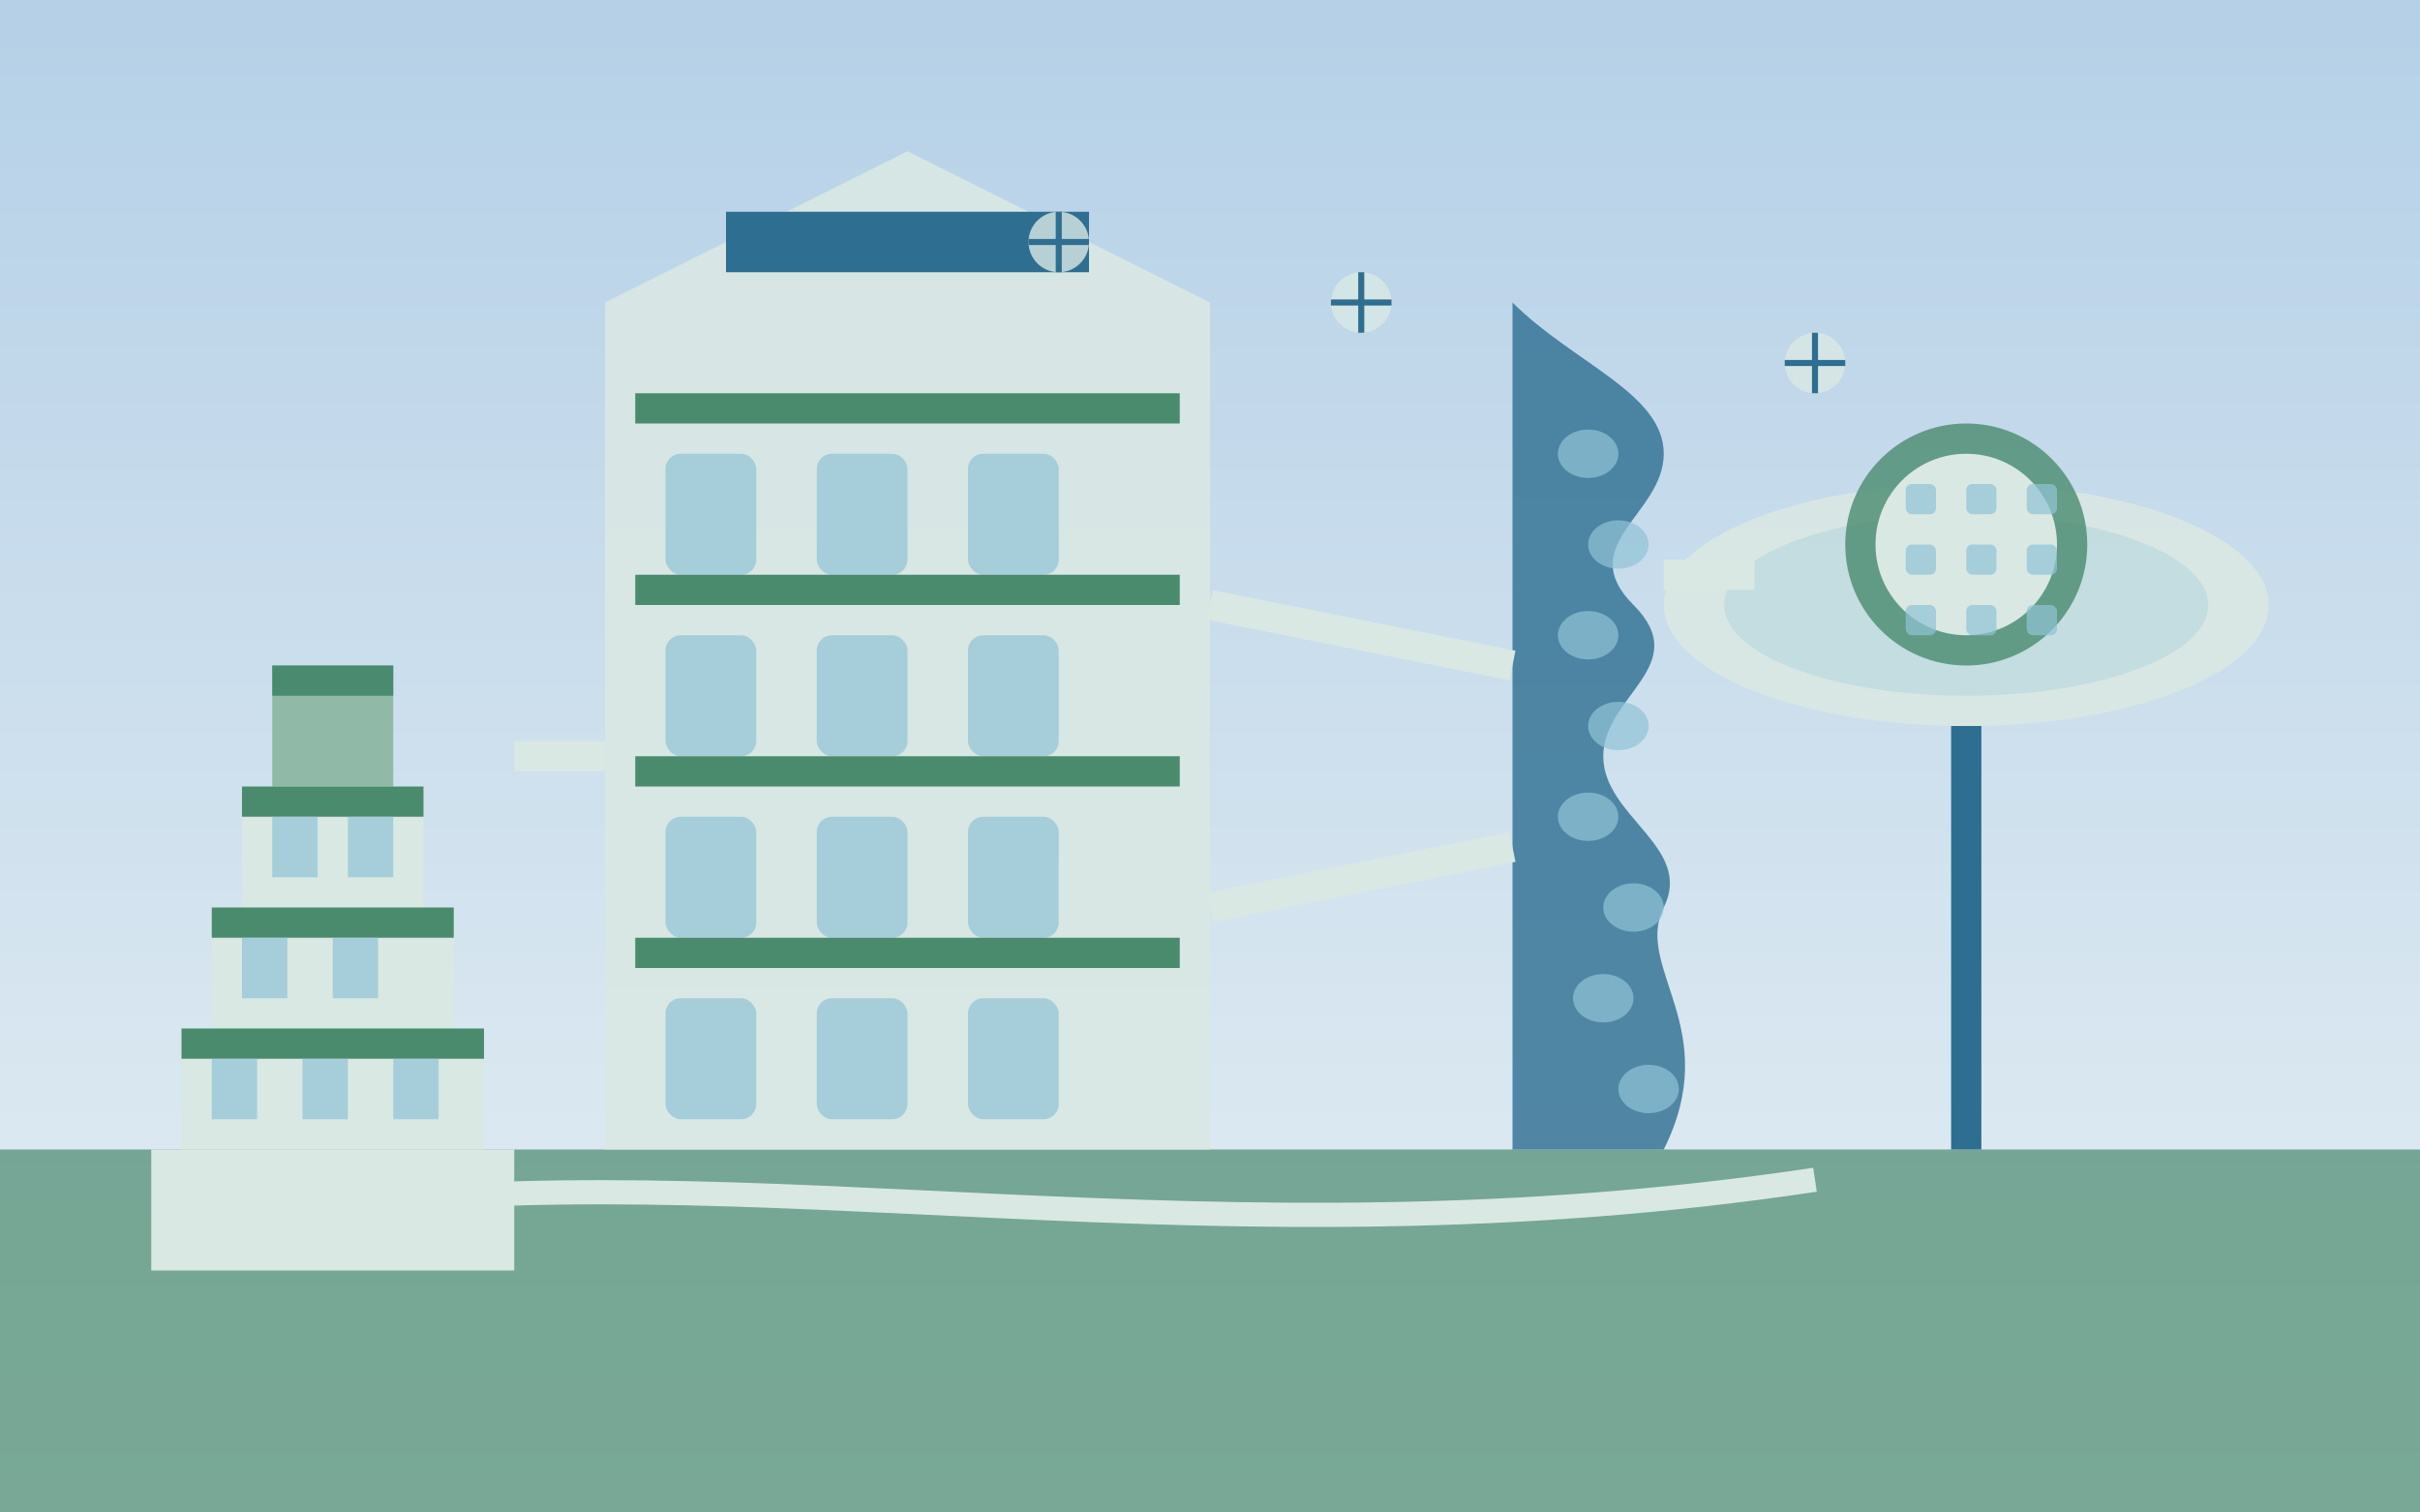 <svg width="800" height="500" viewBox="0 0 800 500" xmlns="http://www.w3.org/2000/svg">
  <rect x="0" y="0" width="800" height="500" fill="#333333" stroke="none"/>
  <!-- Sky background -->
  <defs>
    <linearGradient id="skyGradient" x1="0%" y1="0%" x2="0%" y2="100%">
      <stop offset="0%" stop-color="#B5D0E7" />
      <stop offset="100%" stop-color="#E7F0F4" />
    </linearGradient>
  </defs>
  <rect width="800" height="500" fill="url(#skyGradient)"/>
  
  <!-- Ground -->
  <rect y="380" width="800" height="120" fill="#4A8B6E" opacity="0.7"/>
  
  <!-- Futuristic city elements -->
  
  <!-- Main innovative building -->
  <path d="M200,380 L200,100 L300,50 L400,100 L400,380 Z" fill="#D9E8E3" opacity="0.9"/>
  
  <!-- Windows on main building -->
  <rect x="220" y="150" width="30" height="40" rx="5" fill="#90C4D6" opacity="0.7"/>
  <rect x="270" y="150" width="30" height="40" rx="5" fill="#90C4D6" opacity="0.7"/>
  <rect x="320" y="150" width="30" height="40" rx="5" fill="#90C4D6" opacity="0.7"/>
  
  <rect x="220" y="210" width="30" height="40" rx="5" fill="#90C4D6" opacity="0.7"/>
  <rect x="270" y="210" width="30" height="40" rx="5" fill="#90C4D6" opacity="0.7"/>
  <rect x="320" y="210" width="30" height="40" rx="5" fill="#90C4D6" opacity="0.7"/>
  
  <rect x="220" y="270" width="30" height="40" rx="5" fill="#90C4D6" opacity="0.7"/>
  <rect x="270" y="270" width="30" height="40" rx="5" fill="#90C4D6" opacity="0.7"/>
  <rect x="320" y="270" width="30" height="40" rx="5" fill="#90C4D6" opacity="0.7"/>
  
  <rect x="220" y="330" width="30" height="40" rx="5" fill="#90C4D6" opacity="0.7"/>
  <rect x="270" y="330" width="30" height="40" rx="5" fill="#90C4D6" opacity="0.7"/>
  <rect x="320" y="330" width="30" height="40" rx="5" fill="#90C4D6" opacity="0.7"/>
  
  <!-- Green features on main building -->
  <rect x="210" y="130" width="180" height="10" fill="#4A8B6E"/> <!-- Vertical garden -->
  <rect x="210" y="190" width="180" height="10" fill="#4A8B6E"/> <!-- Vertical garden -->
  <rect x="210" y="250" width="180" height="10" fill="#4A8B6E"/> <!-- Vertical garden -->
  <rect x="210" y="310" width="180" height="10" fill="#4A8B6E"/> <!-- Vertical garden -->
  
  <!-- Solar panels on roof -->
  <rect x="240" y="70" width="120" height="20" fill="#2E6E91"/>
  
  <!-- Twisted tower building -->
  <path d="M500,380 L500,100 C520,120 550,130 550,150 C550,170 520,180 540,200 C560,220 530,230 530,250 C530,270 560,280 550,300 C540,320 570,340 550,380 Z" fill="#2E6E91" opacity="0.8"/>
  
  <!-- Windows on twisted tower -->
  <ellipse cx="525" cy="150" rx="10" ry="8" fill="#90C4D6" opacity="0.7"/>
  <ellipse cx="535" cy="180" rx="10" ry="8" fill="#90C4D6" opacity="0.7"/>
  <ellipse cx="525" cy="210" rx="10" ry="8" fill="#90C4D6" opacity="0.7"/>
  <ellipse cx="535" cy="240" rx="10" ry="8" fill="#90C4D6" opacity="0.7"/>
  <ellipse cx="525" cy="270" rx="10" ry="8" fill="#90C4D6" opacity="0.7"/>
  <ellipse cx="540" cy="300" rx="10" ry="8" fill="#90C4D6" opacity="0.7"/>
  <ellipse cx="530" cy="330" rx="10" ry="8" fill="#90C4D6" opacity="0.7"/>
  <ellipse cx="545" cy="360" rx="10" ry="8" fill="#90C4D6" opacity="0.7"/>
  
  <!-- Circular floating platform -->
  <ellipse cx="650" cy="200" rx="100" ry="40" fill="#D9E8E3" opacity="0.9"/>
  <ellipse cx="650" cy="200" rx="80" ry="30" fill="#90C4D6" opacity="0.3"/>
  
  <!-- Circular building on platform -->
  <circle cx="650" cy="180" r="40" fill="#4A8B6E" opacity="0.8"/>
  <circle cx="650" cy="180" r="30" fill="#D9E8E3"/>
  
  <!-- Windows on circular building -->
  <rect x="630" y="160" width="10" height="10" rx="2" fill="#90C4D6" opacity="0.7"/>
  <rect x="650" y="160" width="10" height="10" rx="2" fill="#90C4D6" opacity="0.7"/>
  <rect x="670" y="160" width="10" height="10" rx="2" fill="#90C4D6" opacity="0.7"/>
  
  <rect x="630" y="180" width="10" height="10" rx="2" fill="#90C4D6" opacity="0.7"/>
  <rect x="650" y="180" width="10" height="10" rx="2" fill="#90C4D6" opacity="0.7"/>
  <rect x="670" y="180" width="10" height="10" rx="2" fill="#90C4D6" opacity="0.7"/>
  
  <rect x="630" y="200" width="10" height="10" rx="2" fill="#90C4D6" opacity="0.7"/>
  <rect x="650" y="200" width="10" height="10" rx="2" fill="#90C4D6" opacity="0.7"/>
  <rect x="670" y="200" width="10" height="10" rx="2" fill="#90C4D6" opacity="0.7"/>
  
  <!-- Support structure for floating platform -->
  <rect x="645" y="240" width="10" height="140" fill="#2E6E91"/>
  
  <!-- Terraced garden building -->
  <rect x="50" y="380" width="120" height="40" fill="#D9E8E3"/>
  <rect x="60" y="340" width="100" height="40" fill="#D9E8E3"/>
  <rect x="70" y="300" width="80" height="40" fill="#D9E8E3"/>
  <rect x="80" y="260" width="60" height="40" fill="#D9E8E3"/>
  <rect x="90" y="220" width="40" height="40" fill="#D9E8E3"/>
  
  <!-- Green roofs on terraces -->
  <rect x="60" y="340" width="100" height="10" fill="#4A8B6E"/>
  <rect x="70" y="300" width="80" height="10" fill="#4A8B6E"/>
  <rect x="80" y="260" width="60" height="10" fill="#4A8B6E"/>
  <rect x="90" y="220" width="40" height="10" fill="#4A8B6E"/>
  <rect x="90" y="220" width="40" height="40" fill="#4A8B6E" opacity="0.5"/>
  
  <!-- Windows on terraced building -->
  <rect x="70" y="350" width="15" height="20" fill="#90C4D6" opacity="0.7"/>
  <rect x="100" y="350" width="15" height="20" fill="#90C4D6" opacity="0.7"/>
  <rect x="130" y="350" width="15" height="20" fill="#90C4D6" opacity="0.7"/>
  
  <rect x="80" y="310" width="15" height="20" fill="#90C4D6" opacity="0.7"/>
  <rect x="110" y="310" width="15" height="20" fill="#90C4D6" opacity="0.7"/>
  
  <rect x="90" y="270" width="15" height="20" fill="#90C4D6" opacity="0.7"/>
  <rect x="115" y="270" width="15" height="20" fill="#90C4D6" opacity="0.7"/>
  
  <!-- Sky bridges connecting buildings -->
  <path d="M400,200 L500,220" stroke="#D9E8E3" stroke-width="10" fill="none"/>
  <path d="M400,300 L500,280" stroke="#D9E8E3" stroke-width="10" fill="none"/>
  <path d="M170,250 L200,250" stroke="#D9E8E3" stroke-width="10" fill="none"/>
  <path d="M550,190 L580,190" stroke="#D9E8E3" stroke-width="10" fill="none"/>
  
  <!-- Elevated pedestrian paths -->
  <path d="M100,400 C250,380 400,420 600,390" stroke="#D9E8E3" stroke-width="8" fill="none"/>
  
  <!-- Drone air taxis -->
  <circle cx="450" cy="100" r="10" fill="#D9E8E3" opacity="0.8"/>
  <line x1="440" y1="100" x2="460" y2="100" stroke="#2E6E91" stroke-width="2"/>
  <line x1="450" y1="90" x2="450" y2="110" stroke="#2E6E91" stroke-width="2"/>
  
  <circle cx="350" cy="80" r="10" fill="#D9E8E3" opacity="0.8"/>
  <line x1="340" y1="80" x2="360" y2="80" stroke="#2E6E91" stroke-width="2"/>
  <line x1="350" y1="70" x2="350" y2="90" stroke="#2E6E91" stroke-width="2"/>
  
  <circle cx="600" cy="120" r="10" fill="#D9E8E3" opacity="0.8"/>
  <line x1="590" y1="120" x2="610" y2="120" stroke="#2E6E91" stroke-width="2"/>
  <line x1="600" y1="110" x2="600" y2="130" stroke="#2E6E91" stroke-width="2"/>
</svg>